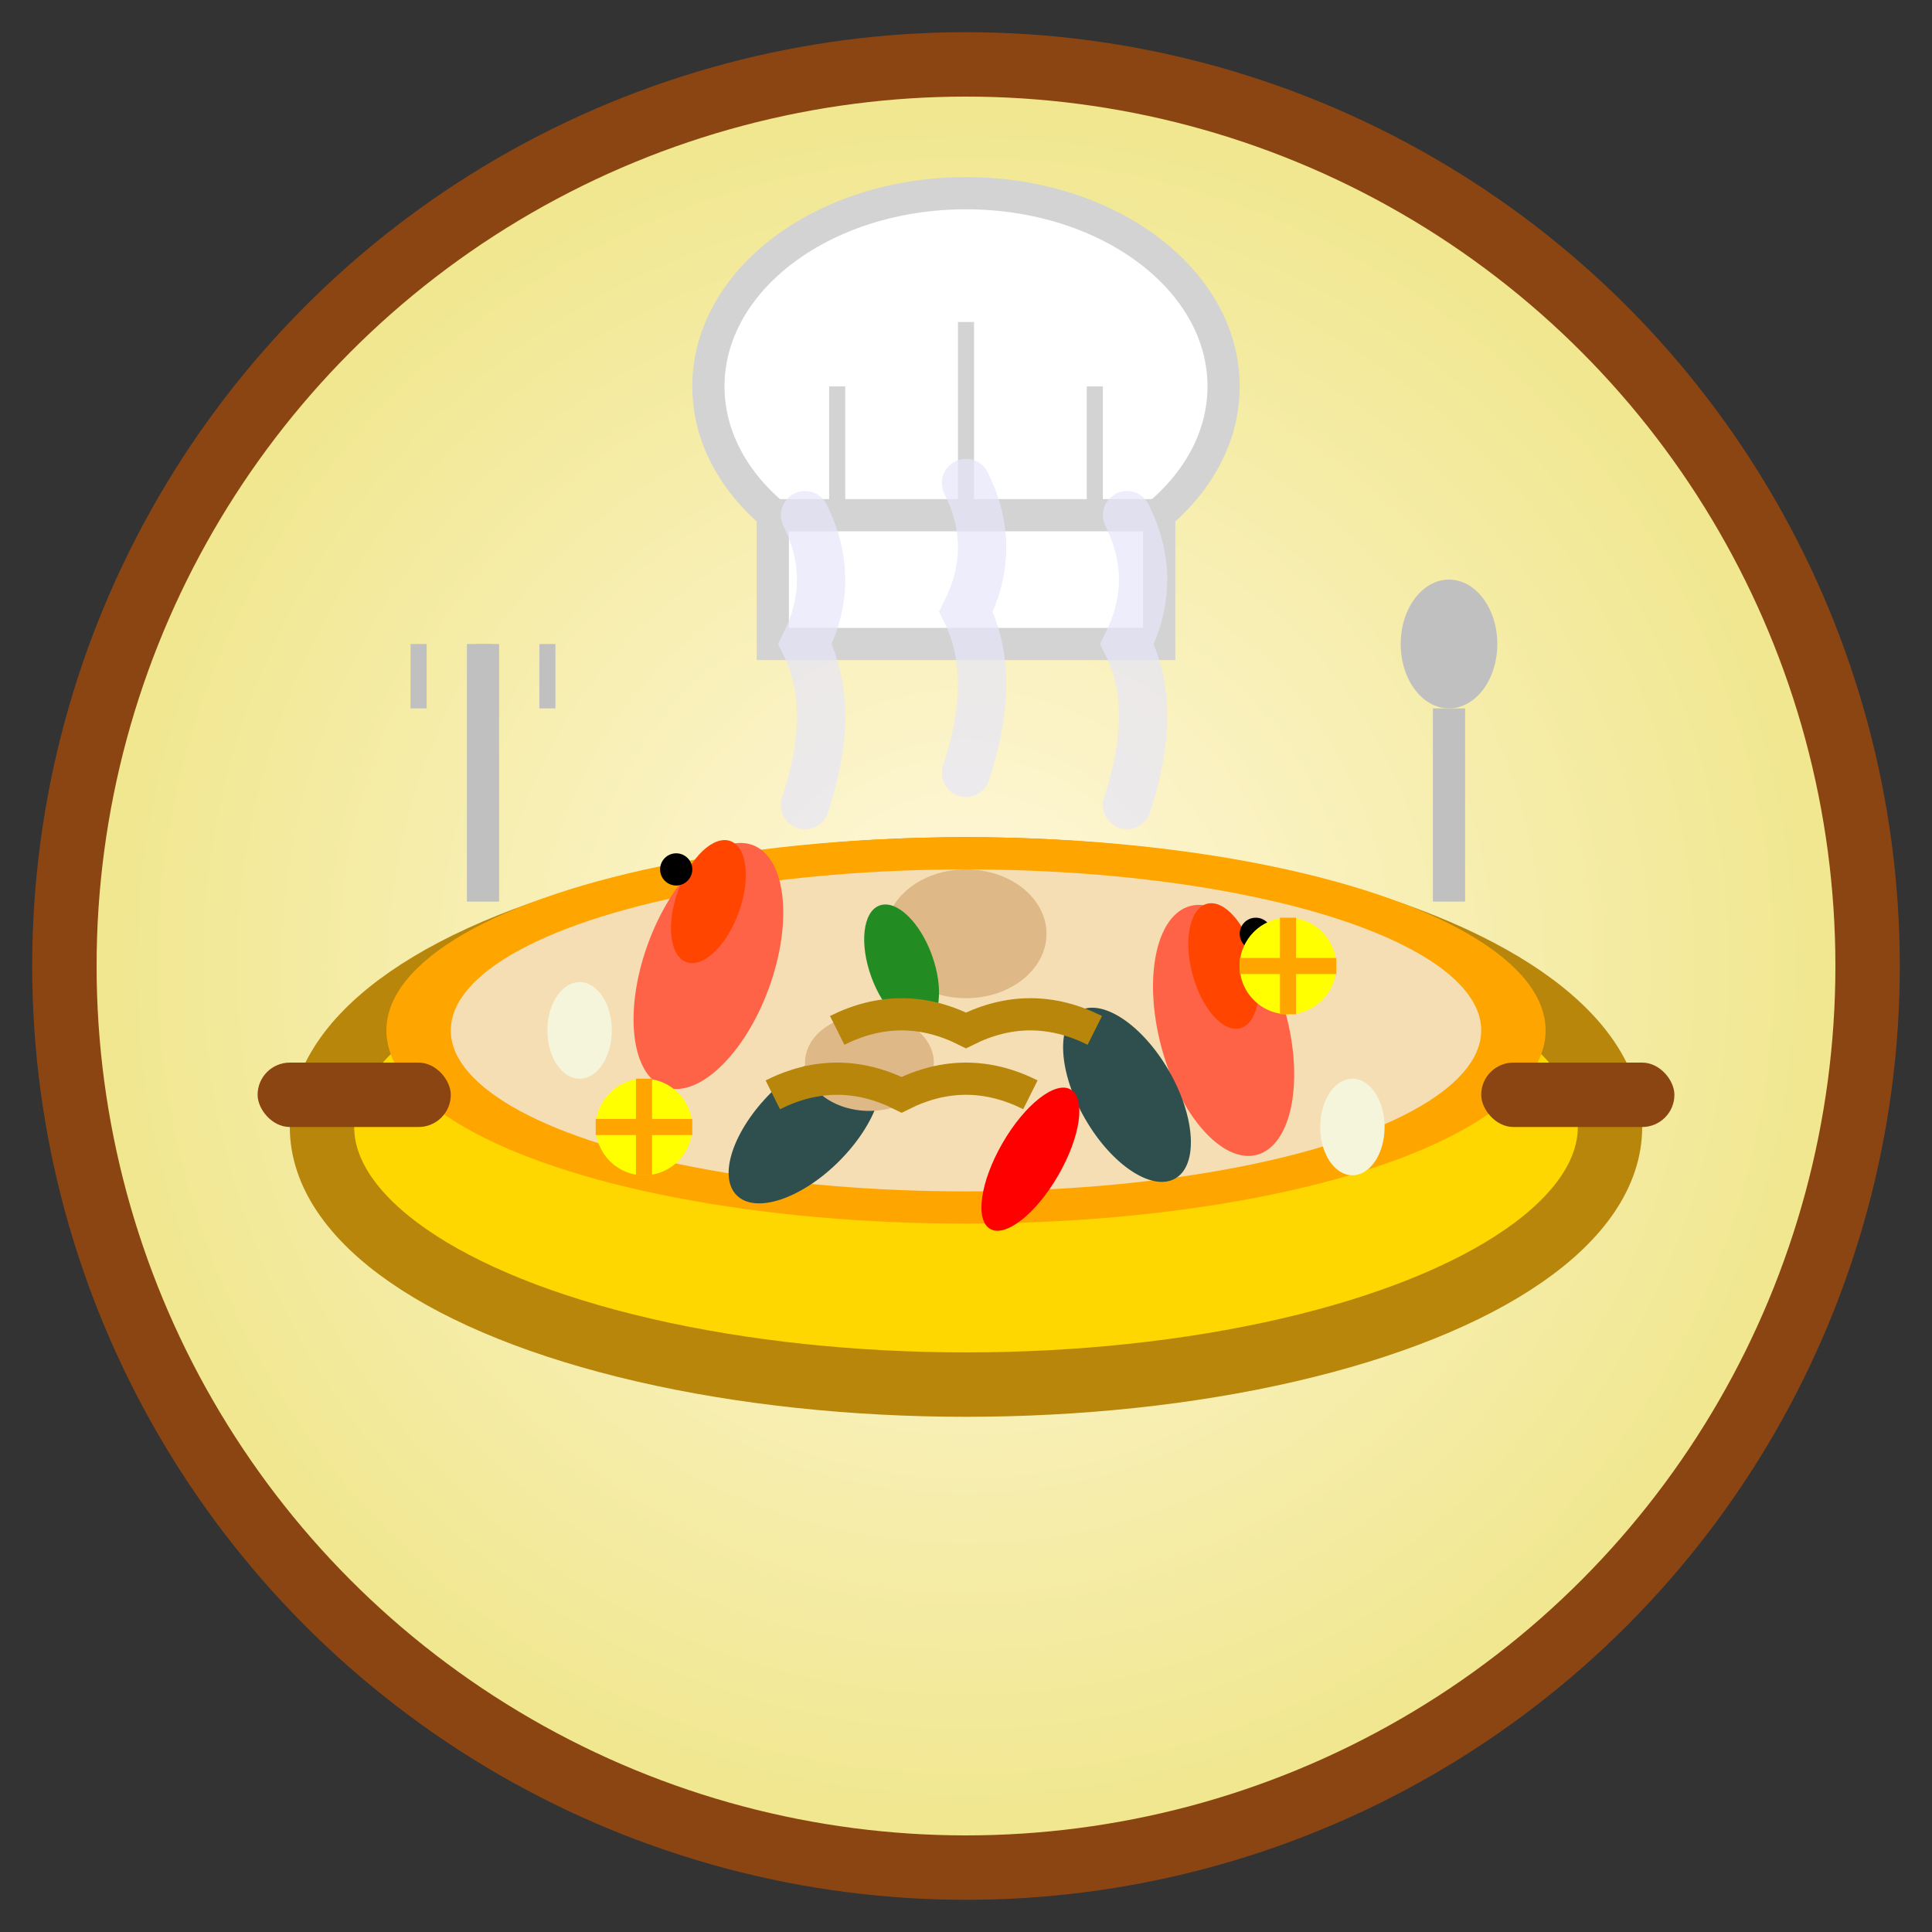 <svg width="60" height="60" viewBox="0 0 60 60" fill="none" xmlns="http://www.w3.org/2000/svg">
    <rect x="0" y="0" width="60" height="60" fill="#333333" stroke="none"/>
    <!-- Background Circle -->
    <circle cx="30" cy="30" r="28" fill="url(#foodGradient)" stroke="#8B4513" stroke-width="2"/>
    
    <!-- Paella Pan -->
    <ellipse cx="30" cy="35" rx="20" ry="8" fill="#FFD700" stroke="#B8860B" stroke-width="2"/>
    <ellipse cx="30" cy="32" rx="18" ry="6" fill="#FFA500"/>
    
    <!-- Pan Handles -->
    <rect x="8" y="33" width="6" height="2" fill="#8B4513" rx="1"/>
    <rect x="46" y="33" width="6" height="2" fill="#8B4513" rx="1"/>
    
    <!-- Rice -->
    <ellipse cx="30" cy="32" rx="16" ry="5" fill="#F5DEB3"/>
    
    <!-- Seafood -->
    <!-- Shrimp -->
    <ellipse cx="22" cy="30" rx="2" ry="4" fill="#FF6347" transform="rotate(20 22 30)"/>
    <ellipse cx="22" cy="28" rx="1" ry="2" fill="#FF4500" transform="rotate(20 22 28)"/>
    <circle cx="21" cy="27" r="0.5" fill="#000000"/>
    
    <ellipse cx="38" cy="32" rx="2" ry="4" fill="#FF6347" transform="rotate(-15 38 32)"/>
    <ellipse cx="38" cy="30" rx="1" ry="2" fill="#FF4500" transform="rotate(-15 38 30)"/>
    <circle cx="39" cy="29" r="0.5" fill="#000000"/>
    
    <!-- Mussels -->
    <ellipse cx="25" cy="35" rx="1.5" ry="3" fill="#2F4F4F" transform="rotate(45 25 35)"/>
    <ellipse cx="35" cy="34" rx="1.5" ry="3" fill="#2F4F4F" transform="rotate(-30 35 34)"/>
    
    <!-- Chicken Pieces -->
    <ellipse cx="30" cy="29" rx="2.5" ry="2" fill="#DEB887"/>
    <ellipse cx="27" cy="33" rx="2" ry="1.5" fill="#DEB887"/>
    
    <!-- Vegetables -->
    <!-- Peppers -->
    <ellipse cx="32" cy="36" rx="1" ry="2.5" fill="#FF0000" transform="rotate(30 32 36)"/>
    <ellipse cx="28" cy="30" rx="1" ry="2" fill="#228B22" transform="rotate(-20 28 30)"/>
    
    <!-- Lemon Slices -->
    <circle cx="20" cy="35" r="1.5" fill="#FFFF00"/>
    <path d="M18.5 35L21.5 35M20 33.5L20 36.5" stroke="#FFA500" stroke-width="0.5"/>
    
    <circle cx="40" cy="30" r="1.5" fill="#FFFF00"/>
    <path d="M38.5 30L41.5 30M40 28.5L40 31.5" stroke="#FFA500" stroke-width="0.5"/>
    
    <!-- Saffron Threads -->
    <path d="M26 32Q28 31 30 32Q32 31 34 32" stroke="#B8860B" stroke-width="1" fill="none"/>
    <path d="M24 34Q26 33 28 34Q30 33 32 34" stroke="#B8860B" stroke-width="1" fill="none"/>
    
    <!-- Chef Hat -->
    <ellipse cx="30" cy="12" rx="8" ry="6" fill="#FFFFFF" stroke="#D3D3D3" stroke-width="1"/>
    <rect x="24" y="16" width="12" height="4" fill="#FFFFFF" stroke="#D3D3D3" stroke-width="1"/>
    
    <!-- Hat Pleats -->
    <line x1="26" y1="12" x2="26" y2="16" stroke="#D3D3D3" stroke-width="0.5"/>
    <line x1="30" y1="10" x2="30" y2="16" stroke="#D3D3D3" stroke-width="0.5"/>
    <line x1="34" y1="12" x2="34" y2="16" stroke="#D3D3D3" stroke-width="0.5"/>
    
    <!-- Utensils -->
    <!-- Fork -->
    <line x1="15" y1="20" x2="15" y2="28" stroke="#C0C0C0" stroke-width="1"/>
    <line x1="13" y1="20" x2="13" y2="22" stroke="#C0C0C0" stroke-width="0.5"/>
    <line x1="15" y1="20" x2="15" y2="22" stroke="#C0C0C0" stroke-width="0.5"/>
    <line x1="17" y1="20" x2="17" y2="22" stroke="#C0C0C0" stroke-width="0.5"/>
    
    <!-- Spoon -->
    <line x1="45" y1="22" x2="45" y2="28" stroke="#C0C0C0" stroke-width="1"/>
    <ellipse cx="45" cy="20" rx="1.5" ry="2" fill="#C0C0C0"/>
    
    <!-- Steam -->
    <path d="M25 25Q26 22 25 20Q26 18 25 16" stroke="#E6E6FA" stroke-width="1.5" stroke-linecap="round" opacity="0.7"/>
    <path d="M30 24Q31 21 30 19Q31 17 30 15" stroke="#E6E6FA" stroke-width="1.5" stroke-linecap="round" opacity="0.7"/>
    <path d="M35 25Q36 22 35 20Q36 18 35 16" stroke="#E6E6FA" stroke-width="1.5" stroke-linecap="round" opacity="0.7"/>
    
    <!-- Garlic -->
    <ellipse cx="18" cy="32" rx="1" ry="1.5" fill="#F5F5DC"/>
    <ellipse cx="42" cy="35" rx="1" ry="1.5" fill="#F5F5DC"/>
    
    <defs>
        <radialGradient id="foodGradient" cx="50%" cy="50%" r="50%">
            <stop offset="0%" style="stop-color:#FFF8DC"/>
            <stop offset="100%" style="stop-color:#F0E68C"/>
        </radialGradient>
    </defs>
</svg>
